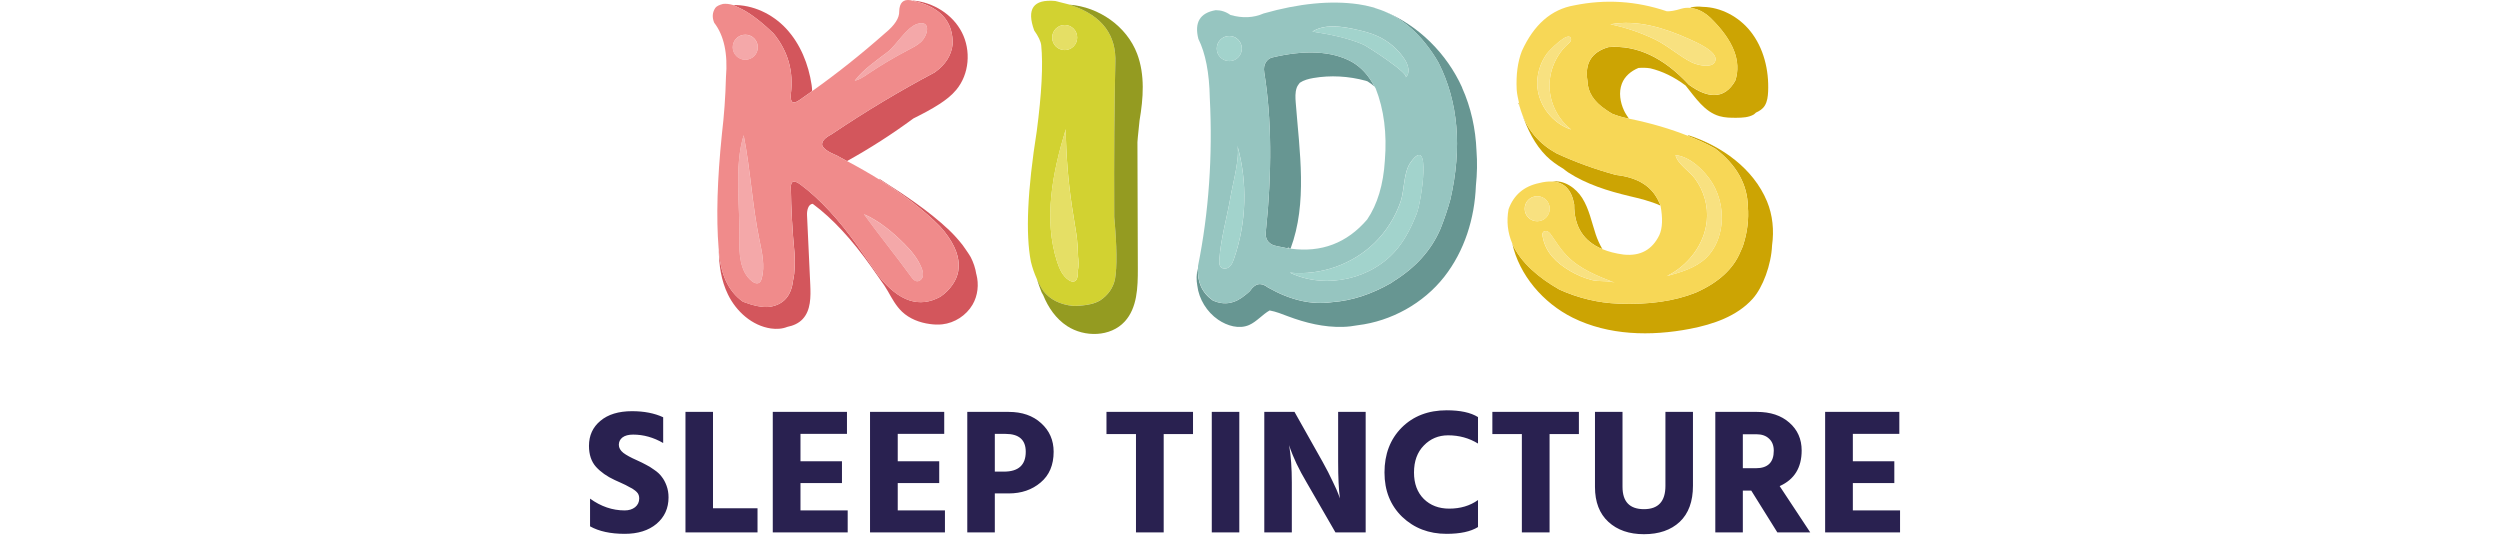 <svg xmlns="http://www.w3.org/2000/svg" fill="none" viewBox="0 0 460 100" height="100" width="460">
<g clip-path="url(#clip0_184_1184)">
<path fill="#292150" d="M123.011 91.515C123.011 93.511 122.277 95.134 120.807 96.384C119.338 97.612 117.386 98.226 114.951 98.226C112.341 98.226 110.214 97.766 108.569 96.845V91.745C110.565 93.193 112.692 93.917 114.951 93.917C115.719 93.917 116.355 93.719 116.859 93.324C117.364 92.908 117.616 92.37 117.616 91.712C117.616 91.493 117.583 91.285 117.517 91.087C117.452 90.89 117.331 90.703 117.155 90.528C116.98 90.353 116.805 90.21 116.629 90.1C116.476 89.969 116.234 89.826 115.905 89.673C115.598 89.497 115.335 89.355 115.116 89.245C114.896 89.135 114.567 88.982 114.129 88.784C113.712 88.587 113.372 88.433 113.109 88.324C111.683 87.666 110.532 86.854 109.655 85.889C108.799 84.924 108.371 83.641 108.371 82.04C108.371 80.132 109.073 78.597 110.477 77.434C111.881 76.25 113.822 75.658 116.3 75.658C118.515 75.658 120.423 76.031 122.024 76.776V81.514C120.248 80.483 118.406 79.967 116.497 79.967C115.642 79.967 114.984 80.143 114.524 80.494C114.085 80.845 113.866 81.294 113.866 81.843C113.866 82.391 114.14 82.885 114.688 83.323C115.236 83.74 116.059 84.189 117.155 84.672C117.835 84.979 118.395 85.253 118.833 85.495C119.294 85.714 119.809 86.032 120.38 86.448C120.972 86.843 121.432 87.271 121.761 87.732C122.112 88.17 122.408 88.719 122.65 89.376C122.891 90.034 123.011 90.747 123.011 91.515ZM139.384 97.963H126.126V75.789H131.192V93.522H139.384V97.963ZM155.975 97.963H142.19V75.789H155.843V79.836H147.289V84.869H154.922V88.883H147.289V93.917H155.975V97.963ZM173.87 97.963H160.085V75.789H173.738V79.836H165.184V84.869H172.817V88.883H165.184V93.917H173.87V97.963ZM185.613 90.791H183.047V97.963H177.98V75.789H185.613C188.069 75.789 190.054 76.48 191.568 77.862C193.103 79.244 193.87 80.998 193.87 83.126C193.87 85.56 193.07 87.447 191.469 88.784C189.89 90.122 187.938 90.791 185.613 90.791ZM185.021 79.836H183.047V86.778H184.725C187.4 86.778 188.738 85.56 188.738 83.126C188.738 80.933 187.499 79.836 185.021 79.836ZM219.514 79.869H214.119V97.963H209.02V79.869H203.591V75.789H219.514V79.869ZM228.033 97.963H222.967V75.789H228.033V97.963ZM237.696 97.963H232.63V75.789H238.19L243.355 84.968C244.079 86.262 244.704 87.479 245.23 88.62C245.778 89.738 246.129 90.528 246.283 90.989L246.546 91.712C246.327 90.089 246.217 87.841 246.217 84.968V75.789H251.283V97.963H245.723L240.427 88.784C239.725 87.6 239.1 86.438 238.552 85.297C238.025 84.135 237.663 83.279 237.466 82.731L237.203 81.909C237.532 83.882 237.696 86.174 237.696 88.784V97.963ZM271.953 96.976C270.615 97.81 268.685 98.226 266.162 98.226C262.916 98.226 260.197 97.184 258.003 95.101C255.832 92.995 254.746 90.276 254.746 86.942C254.746 83.564 255.799 80.812 257.905 78.684C260.032 76.557 262.796 75.493 266.195 75.493C268.696 75.493 270.615 75.91 271.953 76.743V81.612C270.308 80.603 268.476 80.099 266.458 80.099C264.682 80.099 263.191 80.724 261.984 81.974C260.778 83.203 260.175 84.858 260.175 86.942C260.175 88.982 260.778 90.605 261.984 91.811C263.191 92.995 264.748 93.588 266.656 93.588C268.718 93.588 270.483 93.061 271.953 92.008V96.976ZM290.517 79.869H285.121V97.963H280.022V79.869H274.594V75.789H290.517V79.869ZM311.505 89.376C311.505 92.272 310.693 94.487 309.07 96.022C307.447 97.535 305.254 98.292 302.49 98.292C299.771 98.292 297.588 97.535 295.943 96.022C294.298 94.509 293.476 92.37 293.476 89.607V75.789H298.542V89.574C298.542 92.316 299.858 93.686 302.49 93.686C305.122 93.686 306.438 92.261 306.438 89.409V75.789H311.505V89.376ZM323.183 79.902H320.682V86.152H323.084C325.277 86.152 326.374 85.078 326.374 82.928C326.374 81.985 326.089 81.251 325.518 80.724C324.948 80.176 324.17 79.902 323.183 79.902ZM320.682 97.963H315.616V75.789H323.281C325.76 75.789 327.745 76.447 329.236 77.763C330.749 79.079 331.506 80.79 331.506 82.895C331.506 86.054 330.157 88.236 327.459 89.442L333.085 97.963H327.032L322.229 90.265H320.682V97.963ZM349.609 97.963H335.824V75.789H349.477V79.836H340.924V84.869H348.556V88.883H340.924V93.917H349.609V97.963Z"></path>
<path fill="#CCA403" d="M325.131 37.055C322.632 31.029 316.808 26.856 310.595 24.858L310.7 25.044C310.7 25.044 310.652 25.028 310.628 25.02C312.431 25.74 314.138 26.508 315.643 27.373C319.534 30.358 321.524 33.909 321.613 38.026C321.79 40.331 321.524 42.636 320.796 44.942C320.674 45.435 320.423 45.872 320.229 46.341C318.959 49.423 316.29 51.946 312.043 53.831C308.112 55.408 303.364 56.088 297.798 55.869C294.086 55.732 290.47 54.874 286.943 53.289C284.905 52.132 283.222 50.911 281.831 49.625C280.181 48.096 278.967 46.487 278.247 44.772C279.542 50.612 283.926 55.74 289.37 58.45C295.962 61.725 303.744 61.903 310.975 60.504C315.23 59.679 319.598 58.199 322.494 54.971C324.347 52.909 325.916 48.727 326.061 45.128C326.45 42.418 326.175 39.571 325.131 37.055Z"></path>
<path fill="#CCA403" d="M295.453 20.167C295.841 20.426 296.189 20.692 296.642 20.935C297.548 21.299 298.454 21.566 299.352 21.752C299.481 21.776 299.602 21.817 299.732 21.841C299.408 21.356 299.069 20.887 298.826 20.353C298.106 18.808 297.815 16.988 298.421 15.403C298.939 14.036 300.104 13.073 301.463 12.507C302.191 12.442 302.927 12.458 303.655 12.572C305.871 13.105 308.039 14.149 310.15 15.734C311.995 18.023 313.637 20.579 316.379 21.372C317.39 21.663 318.458 21.679 319.509 21.671C320.61 21.663 321.766 21.615 322.713 21.056C322.866 20.968 322.955 20.822 323.093 20.717C323.756 20.426 324.363 20.037 324.743 19.398C325.188 18.646 325.293 17.74 325.334 16.858C325.511 12.911 324.525 8.81 322.057 5.729C319.946 3.092 316.67 1.321 313.321 1.264C312.585 1.183 311.849 1.183 311.121 1.369V1.401C311.121 1.401 311.065 1.45 311.024 1.466C311.065 1.466 311.105 1.482 311.154 1.49C312.343 1.62 313.54 2.194 314.745 3.31C318.951 7.427 320.464 11.269 319.291 14.845C318.28 16.64 316.97 17.497 315.376 17.489C314.033 17.481 312.496 16.867 310.749 15.589C306.09 10.566 301.164 8.26 295.962 8.673C292.84 9.579 291.554 11.658 292.096 14.909C292.136 16.98 293.293 18.727 295.453 20.175V20.167Z"></path>
<path fill="#CCA403" d="M285.585 33.4C287.81 33.505 289.177 34.904 289.654 37.622C289.622 41.666 291.353 44.4 294.847 45.848C294.346 44.99 293.933 44.076 293.618 43.146C292.865 40.881 292.404 38.463 291.134 36.441C289.945 34.548 287.745 33.068 285.585 33.408V33.4Z"></path>
<path fill="#CCA403" d="M279.51 18.985L279.381 18.921C279.454 19.18 279.551 19.438 279.632 19.697C279.575 19.471 279.559 19.22 279.502 18.985H279.51Z"></path>
<path fill="#CCA403" d="M287.648 31.046C287.948 31.264 288.215 31.515 288.522 31.709C291.919 33.909 295.851 35.139 299.79 36.077C301.699 36.53 303.746 37.015 305.533 37.832C305.533 37.8 305.533 37.784 305.533 37.751C305.485 37.606 305.388 37.501 305.339 37.363C305.185 36.975 304.991 36.619 304.781 36.271C303.438 33.998 300.995 32.599 297.323 32.186C293.521 31.151 289.905 29.833 286.467 28.255C283.288 26.524 281.193 24.057 280.053 20.951C281.048 23.815 282.391 26.565 284.51 28.7C285.44 29.63 286.516 30.375 287.648 31.046Z"></path>
<path fill="#D2D231" d="M197.357 56.273C197.972 56.33 198.514 56.241 199.08 56.201C200.302 56.096 201.451 55.845 202.445 55.254C203.173 54.777 203.764 54.203 204.217 53.548C204.662 52.909 204.977 52.189 205.155 51.388C205.56 49.083 205.519 45.265 205.018 39.927C204.969 28.667 205.042 19.236 205.22 11.641C205.455 6.416 202.761 2.881 197.196 0.997C197.05 0.948 196.929 0.891 196.783 0.843C196.573 0.778 196.33 0.73 196.112 0.673C195.748 0.568 195.368 0.479 194.987 0.39C194.704 0.325 194.462 0.236 194.162 0.18C190.134 -0.184 188.848 1.628 190.296 5.607C191.064 6.691 191.493 7.597 191.582 8.317C191.946 11.932 191.671 17.206 190.765 24.122C189.042 35.017 188.686 43.025 189.681 48.136C189.956 49.285 190.328 50.328 190.765 51.307C191.121 52.108 191.517 52.868 191.986 53.564C193.208 55.101 194.995 56.007 197.341 56.273H197.357ZM195.901 4.596C197.18 4.596 198.207 5.631 198.207 6.909C198.207 8.187 197.171 9.215 195.901 9.215C194.631 9.215 193.596 8.179 193.596 6.909C193.596 5.639 194.631 4.596 195.901 4.596ZM196.104 23.75C196.16 28.53 196.54 33.31 197.252 38.034L198.134 43.575C198.272 44.78 198.344 45.993 198.369 47.214C198.474 48.064 198.506 48.962 198.336 49.778C198.328 49.997 198.336 50.215 198.328 50.425C198.296 50.951 198.183 51.582 197.697 51.768C197.366 51.898 196.993 51.752 196.694 51.566C195.546 50.838 194.947 49.503 194.526 48.217C191.962 40.323 193.685 31.701 196.112 23.758L196.104 23.75Z"></path>
<path fill="#F7D756" d="M286.944 53.289C290.47 54.866 294.086 55.732 297.799 55.869C303.364 56.096 308.112 55.416 312.044 53.831C316.29 51.946 318.952 49.423 320.23 46.341C320.424 45.88 320.675 45.435 320.796 44.941C321.516 42.636 321.791 40.331 321.613 38.026C321.524 33.909 319.534 30.358 315.643 27.373C314.139 26.508 312.432 25.739 310.628 25.02C307.449 23.742 303.841 22.666 299.74 21.833C299.611 21.808 299.49 21.768 299.36 21.744C298.454 21.566 297.548 21.291 296.65 20.927C296.197 20.684 295.841 20.417 295.461 20.158C293.31 18.702 292.145 16.963 292.104 14.893C291.562 11.633 292.849 9.554 295.971 8.657C301.172 8.252 306.098 10.557 310.758 15.572C312.513 16.85 314.05 17.465 315.384 17.473C316.978 17.481 318.297 16.624 319.3 14.828C320.472 11.253 318.96 7.411 314.754 3.294C313.548 2.178 312.351 1.595 311.162 1.474C311.122 1.474 311.081 1.458 311.033 1.45C310.483 1.409 309.941 1.433 309.391 1.595C308.218 1.959 307.312 2.113 306.681 2.072C301.075 0.172 295.397 -0.184 289.653 0.989C285.447 1.717 282.236 4.515 280.019 9.401C279.251 11.39 278.935 13.768 279.073 16.519C279.13 17.4 279.34 18.177 279.51 18.977C279.558 19.204 279.574 19.463 279.639 19.689C279.752 20.126 279.906 20.538 280.052 20.951C281.192 24.065 283.287 26.524 286.466 28.255C289.904 29.84 293.52 31.151 297.322 32.186C300.994 32.599 303.437 33.998 304.78 36.271C304.982 36.618 305.184 36.966 305.338 37.363C305.395 37.5 305.492 37.605 305.532 37.751C305.532 37.783 305.532 37.799 305.532 37.832C305.969 40.145 305.904 41.957 305.322 43.251C304.011 45.961 301.819 47.166 298.745 46.842C297.265 46.648 295.971 46.309 294.846 45.847C291.352 44.4 289.621 41.666 289.653 37.621C289.168 34.912 287.809 33.504 285.585 33.399C284.881 33.367 284.088 33.456 283.206 33.682C280.4 34.273 278.523 35.874 277.576 38.495C277.172 40.711 277.407 42.798 278.24 44.772C278.96 46.478 280.173 48.096 281.823 49.625C283.215 50.911 284.889 52.132 286.935 53.289H286.944ZM310.863 7.217C311.971 7.718 316.121 9.482 315.627 11.172C315.174 12.725 312.254 11.949 311.34 11.504C308.962 10.339 306.923 8.406 304.472 7.233C301.876 5.987 299.134 5.057 296.311 4.467C301.245 3.569 306.284 5.146 310.855 7.209L310.863 7.217ZM282.883 16.066C282.673 13.882 283.344 11.641 284.63 9.87C284.937 9.441 288.755 5.389 289.071 7.193C289.128 7.524 288.836 7.807 288.586 8.026C286.329 10.015 285.018 13.04 285.115 16.049C285.212 19.058 286.709 21.994 289.087 23.839C285.754 22.747 283.215 19.56 282.883 16.074V16.066ZM311.882 32.873C310.863 31.49 308.703 30.212 308.29 28.546C310.96 28.781 313.67 31.442 315.02 33.618C316.63 36.222 317.196 39.45 316.565 42.442C316.177 44.286 315.336 46.066 313.993 47.384C312.052 49.293 309.293 50.086 306.665 50.806C310.588 48.913 313.589 45.022 314.042 40.687C314.333 37.937 313.524 35.098 311.882 32.873ZM288.262 47.028C290.632 49.495 293.924 50.798 297.12 52.027C295.979 51.582 294.191 51.865 292.929 51.534C291.506 51.162 290.131 50.587 288.869 49.835C286.353 48.339 284.363 46.462 283.837 43.494C283.797 43.243 283.765 42.96 283.91 42.75C284.096 42.483 284.509 42.458 284.8 42.612C285.091 42.766 285.285 43.041 285.471 43.316C286.345 44.594 287.186 45.912 288.262 47.036V47.028ZM280.537 38.406C280.537 37.128 281.572 36.101 282.842 36.101C284.112 36.101 285.148 37.136 285.148 38.406C285.148 39.676 284.112 40.711 282.842 40.711C281.572 40.711 280.537 39.676 280.537 38.406Z"></path>
<path fill="#D3565C" d="M179.643 50.474C179.481 49.374 179.117 48.29 178.607 47.304C178.373 46.851 177.143 45.12 177.143 45.12C176.375 44.133 175.534 43.195 174.628 42.329C170.761 38.673 166.264 35.769 161.782 32.89L161.823 33.052C166.272 35.818 170.049 38.689 172.994 41.69C173.592 42.345 174.094 42.992 174.539 43.648C175.331 44.804 175.898 45.961 176.189 47.118C176.69 49.115 176.334 50.846 175.275 52.367C174.725 53.16 174.037 53.912 173.066 54.575C169.176 56.743 165.382 55.481 161.669 50.774L157.867 45.346C154.34 40.372 150.814 36.578 147.287 33.95C146.114 33.092 145.523 33.254 145.523 34.427C145.572 38.406 145.798 42.475 146.203 46.632C146.292 48.711 146.227 50.248 146.001 51.243C145.993 51.396 145.936 51.502 145.92 51.647C145.588 54.446 144.172 56.072 141.592 56.46C140.322 56.597 138.696 56.274 136.706 55.513C133.988 53.596 132.516 50.377 132.257 45.88C132.274 48.76 132.694 51.639 133.956 54.211C135.493 57.341 138.397 59.93 141.843 60.439C142.854 60.585 143.922 60.528 144.86 60.148C145.944 59.93 146.963 59.501 147.707 58.692C149.204 57.075 149.188 54.616 149.091 52.407C148.888 48.129 148.694 43.85 148.492 39.571C148.452 38.714 148.719 37.589 149.511 37.5C149.552 37.533 149.584 37.541 149.633 37.573C153.176 40.21 156.719 44.028 160.262 49.018L162.729 52.545C162.939 52.901 163.174 53.241 163.376 53.596C164.128 54.931 164.872 56.306 165.98 57.358C167.356 58.66 169.216 59.372 171.101 59.622C171.853 59.727 172.613 59.76 173.366 59.679C175.655 59.428 177.782 58.045 178.947 56.063C179.926 54.389 180.144 52.327 179.651 50.45L179.643 50.474Z"></path>
<path fill="#D3565C" d="M154.066 28.668C154.203 28.741 154.324 28.814 154.462 28.886C154.947 29.129 155.376 29.388 155.845 29.639C160.084 27.293 164.169 24.672 168.068 21.793C169.702 20.976 171.327 20.143 172.856 19.148C173.997 18.412 175.089 17.57 175.954 16.527C178.357 13.648 178.697 9.296 176.99 5.964C175.283 2.631 171.691 0.399 167.954 0.099V0.14C171.837 0.989 174.175 2.785 174.968 5.511C175.194 6.303 175.323 7.161 175.291 8.107C175.065 10.186 173.956 11.925 171.966 13.332C165.633 16.681 159.299 20.474 152.974 24.729C151.752 25.36 151.186 26.015 151.275 26.694C151.453 27.325 152.383 27.98 154.057 28.66L154.066 28.668Z"></path>
<path fill="#D3565C" d="M142.328 6.15C144.997 9.409 146.057 13.138 145.515 17.344C145.377 18.881 145.895 19.245 147.076 18.428C147.586 18.088 148.095 17.708 148.605 17.352C148.88 17.158 149.155 16.964 149.43 16.77C149.422 16.398 149.398 16.018 149.341 15.654C148.775 11.828 147.27 8.075 144.633 5.244C142.126 2.558 138.526 0.852 134.862 0.925C135.169 1.014 135.533 1.232 135.873 1.378C137.669 2.178 139.788 3.707 142.32 6.15H142.328Z"></path>
<path fill="#679692" d="M252.46 1.288L252.492 1.329C252.783 1.41 253.058 1.515 253.341 1.604C253.042 1.507 252.759 1.377 252.46 1.288Z"></path>
<path fill="#679692" d="M269.043 16.13C266.228 9.886 261.035 4.685 254.717 2.105C257.621 3.326 260.153 5.316 262.313 8.042C263.162 9.118 263.971 10.274 264.707 11.577C268.323 18.767 269.051 27.131 266.875 36.675C266.373 38.487 265.767 40.291 265.047 42.103C263.372 46.017 260.509 49.188 256.537 51.671C256.335 51.801 256.165 51.946 255.955 52.076C252.339 54.154 248.715 55.335 245.099 55.602C241.346 56.144 237.415 55.238 233.297 52.893C232.027 51.898 230.927 52.124 229.973 53.572C229.706 53.855 229.431 54.033 229.156 54.268C227.263 55.869 225.257 56.258 223.121 55.271C221.148 53.855 220.274 51.873 220.412 49.366C220.129 50.41 220.104 51.518 220.307 52.577C220.598 55.02 222.062 57.406 224.133 58.822C225.799 59.962 227.991 60.609 229.843 59.8C231.235 59.185 232.335 57.827 233.613 57.123C234.786 57.333 235.894 57.786 237.01 58.207C240.23 59.42 243.643 60.245 247.081 60.148C248.003 60.124 248.933 60.011 249.848 59.841C255.971 59.097 261.892 55.837 265.734 50.943C269.463 46.187 271.332 40.218 271.567 34.152C271.793 32 271.842 29.832 271.672 27.681C271.51 23.709 270.661 19.77 269.027 16.147L269.043 16.13Z"></path>
<path fill="#679692" d="M232.9 42.774C232.811 43.947 233.305 44.739 234.389 45.152C234.939 45.306 235.464 45.395 235.998 45.5C236.314 45.564 236.637 45.653 236.945 45.702C236.977 45.597 236.993 45.492 237.017 45.386L237.09 45.718C237.22 45.734 237.341 45.734 237.462 45.75C240.609 37.322 239.112 27.915 238.417 18.913C238.344 17.983 238.287 17.028 238.595 16.146C238.716 15.791 238.951 15.524 239.161 15.232C239.889 14.739 240.771 14.513 241.636 14.359C244.831 13.809 248.14 14.003 251.27 14.852C251.384 14.885 251.497 14.925 251.61 14.966C252.063 15.241 252.484 15.556 252.888 15.896C251.861 13.922 250.494 12.377 248.706 11.358C245.042 9.368 240.116 9.118 233.919 10.614C233.466 10.8 233.159 11.083 232.932 11.431C232.617 11.916 232.496 12.539 232.625 13.332C233.984 21.792 234.073 31.604 232.9 42.766V42.774Z"></path>
<path fill="#949B21" d="M196.783 0.851C196.929 0.9 197.058 0.956 197.196 1.005C202.761 2.882 205.455 6.424 205.22 11.649C205.034 19.245 204.969 28.676 205.018 39.935C205.511 45.273 205.56 49.091 205.155 51.396C204.977 52.197 204.662 52.917 204.217 53.556C203.764 54.211 203.174 54.777 202.446 55.263C201.459 55.853 200.302 56.104 199.081 56.209C198.514 56.258 197.972 56.338 197.358 56.282C195.004 56.007 193.216 55.109 192.003 53.572C191.534 52.885 191.145 52.116 190.781 51.316C191.04 52.149 191.331 52.974 191.655 53.782C191.744 53.96 191.857 54.122 191.946 54.3C192.876 56.589 194.292 58.652 196.346 59.994C199.574 62.097 204.338 62.008 206.943 59.169C209.257 56.654 209.37 52.877 209.362 49.463C209.337 41.69 209.313 33.917 209.289 26.144C209.321 25.837 209.329 25.537 209.362 25.23C209.467 24.219 209.58 23.192 209.677 22.165C210.373 18.08 210.696 13.793 209.24 9.919C207.323 4.823 202.171 1.264 196.783 0.859V0.851Z"></path>
<path fill="#96C5C0" d="M223.129 55.255C225.265 56.241 227.271 55.853 229.164 54.252C229.439 54.025 229.714 53.847 229.981 53.556C230.927 52.108 232.035 51.882 233.305 52.877C237.422 55.23 241.354 56.128 245.107 55.586C248.723 55.311 252.339 54.138 255.962 52.06C256.173 51.938 256.343 51.785 256.545 51.655C260.508 49.172 263.372 46.001 265.054 42.087C265.774 40.275 266.389 38.471 266.883 36.659C269.05 27.123 268.331 18.751 264.715 11.56C263.979 10.258 263.17 9.094 262.32 8.026C260.161 5.3 257.629 3.318 254.725 2.089C254.28 1.903 253.819 1.741 253.35 1.595C253.067 1.506 252.792 1.401 252.5 1.32C251.667 1.094 250.818 0.9 249.936 0.779C244.824 0.059 239.016 0.625 232.504 2.477C230.652 3.294 228.614 3.383 226.397 2.752C225.58 2.162 224.674 1.87 223.687 1.87C220.791 2.372 219.732 4.135 220.5 7.16C221.811 9.781 222.514 13.397 222.603 18.015C223.145 28.781 222.417 39.086 220.436 48.946C220.419 49.083 220.444 49.204 220.436 49.342C220.298 51.857 221.172 53.839 223.145 55.246L223.129 55.255ZM260.695 39.248C259.805 41.504 258.729 43.72 257.216 45.621C252.638 51.356 243.95 53.346 237.333 50.167C243.004 50.717 248.868 48.646 252.937 44.667C255.073 42.58 256.699 39.975 257.685 37.161C258.438 35.017 258.203 31.766 259.538 29.889C263.477 24.365 261.52 37.128 260.686 39.248H260.695ZM249.24 5.373C250.713 5.688 252.177 6.052 253.544 6.683C255.518 7.597 257.224 9.061 258.43 10.873C259.117 11.9 259.57 13.429 258.64 14.238C259.408 13.566 251.586 8.519 250.85 8.196C248.003 6.958 244.541 6.279 241.483 5.81C243.732 4.378 246.773 4.839 249.24 5.365V5.373ZM232.933 11.431C233.16 11.091 233.467 10.808 233.92 10.614C240.116 9.126 245.042 9.369 248.707 11.358C250.494 12.377 251.861 13.922 252.889 15.896C252.953 16.025 253.05 16.106 253.115 16.244C254.652 20.134 255.218 24.567 254.814 29.541C254.539 33.974 253.455 37.589 251.554 40.396C247.825 44.739 243.125 46.511 237.463 45.751C237.333 45.734 237.22 45.734 237.091 45.718C237.042 45.718 236.994 45.71 236.945 45.702C236.638 45.654 236.314 45.556 235.999 45.5C235.465 45.395 234.939 45.298 234.389 45.152C233.305 44.748 232.804 43.955 232.901 42.774C234.074 31.604 233.985 21.793 232.626 13.34C232.496 12.547 232.609 11.925 232.933 11.439V11.431ZM227.044 47.627C226.858 48.169 226.64 48.727 226.203 49.099C225.766 49.471 225.046 49.568 224.65 49.156C224.326 48.824 224.318 48.298 224.351 47.829C224.609 43.85 225.782 40.024 226.438 36.109C226.785 34.006 228.233 28.741 227.651 26.686C229.592 33.513 229.382 40.93 227.052 47.627H227.044ZM226.195 6.618C227.473 6.618 228.5 7.654 228.5 8.932C228.5 10.21 227.465 11.237 226.195 11.237C224.925 11.237 223.881 10.202 223.881 8.932C223.881 7.662 224.917 6.618 226.195 6.618Z"></path>
<path fill="#F8E180" d="M285.164 38.406C285.164 37.128 284.129 36.101 282.859 36.101C281.589 36.101 280.554 37.136 280.554 38.406C280.554 39.676 281.589 40.712 282.859 40.712C284.129 40.712 285.164 39.676 285.164 38.406Z"></path>
<path fill="#F8E180" d="M311.349 11.504C312.263 11.949 315.184 12.725 315.637 11.172C316.13 9.474 311.98 7.71 310.872 7.217C306.302 5.154 301.262 3.577 296.328 4.475C299.151 5.057 301.893 5.996 304.49 7.241C306.933 8.414 308.971 10.347 311.358 11.512L311.349 11.504Z"></path>
<path fill="#F8E180" d="M306.673 50.806C309.302 50.086 312.06 49.301 314.002 47.384C315.344 46.066 316.194 44.286 316.574 42.442C317.205 39.449 316.639 36.222 315.029 33.617C313.678 31.433 310.968 28.78 308.299 28.546C308.711 30.212 310.871 31.49 311.89 32.873C313.524 35.09 314.333 37.937 314.05 40.687C313.597 45.022 310.604 48.913 306.673 50.806Z"></path>
<path fill="#F8E180" d="M283.927 42.75C283.781 42.96 283.805 43.243 283.854 43.494C284.38 46.463 286.369 48.339 288.885 49.836C290.147 50.588 291.522 51.162 292.946 51.534C294.208 51.866 295.987 51.583 297.136 52.028C293.949 50.798 290.649 49.496 288.278 47.029C287.203 45.913 286.361 44.594 285.488 43.308C285.302 43.041 285.108 42.758 284.816 42.604C284.525 42.451 284.121 42.475 283.927 42.742V42.75Z"></path>
<path fill="#F8E180" d="M285.116 16.042C285.019 13.033 286.329 10.008 288.586 8.018C288.837 7.792 289.128 7.517 289.071 7.185C288.748 5.381 284.938 9.434 284.63 9.862C283.352 11.634 282.681 13.874 282.883 16.058C283.215 19.552 285.755 22.731 289.087 23.823C286.709 21.979 285.213 19.043 285.116 16.034V16.042Z"></path>
<path fill="#A2D3CC" d="M226.438 36.117C225.783 40.032 224.61 43.858 224.351 47.838C224.319 48.307 224.327 48.825 224.651 49.164C225.047 49.577 225.767 49.48 226.204 49.108C226.641 48.736 226.859 48.177 227.045 47.636C229.375 40.938 229.585 33.513 227.644 26.694C228.226 28.749 226.786 34.014 226.43 36.117H226.438Z"></path>
<path fill="#A2D3CC" d="M226.194 11.245C227.473 11.245 228.5 10.21 228.5 8.94C228.5 7.67 227.464 6.627 226.194 6.627C224.924 6.627 223.881 7.662 223.881 8.94C223.881 10.218 224.916 11.245 226.194 11.245Z"></path>
<path fill="#A2D3CC" d="M252.945 44.667C248.876 48.647 243.004 50.717 237.342 50.167C243.958 53.346 252.646 51.364 257.224 45.621C258.737 43.721 259.813 41.513 260.703 39.248C261.536 37.129 263.493 24.365 259.554 29.889C258.219 31.758 258.454 35.017 257.702 37.161C256.707 39.976 255.089 42.572 252.953 44.667H252.945Z"></path>
<path fill="#A2D3CC" d="M258.648 14.246C259.578 13.437 259.117 11.9 258.437 10.881C257.232 9.077 255.517 7.605 253.551 6.691C252.192 6.06 250.72 5.688 249.248 5.381C246.781 4.855 243.739 4.394 241.491 5.826C244.548 6.287 248.01 6.974 250.858 8.212C251.594 8.535 259.424 13.574 258.648 14.254V14.246Z"></path>
<path fill="#E5DF65" d="M196.687 51.566C196.987 51.752 197.359 51.898 197.69 51.769C198.184 51.583 198.297 50.952 198.321 50.426C198.33 50.208 198.321 49.989 198.33 49.779C198.499 48.962 198.467 48.064 198.362 47.215C198.338 46.002 198.257 44.788 198.127 43.575L197.246 38.034C196.534 33.303 196.154 28.53 196.097 23.75C193.67 31.693 191.947 40.315 194.511 48.21C194.932 49.504 195.531 50.838 196.679 51.558L196.687 51.566Z"></path>
<path fill="#E5DF65" d="M195.902 9.214C197.18 9.214 198.208 8.179 198.208 6.909C198.208 5.639 197.172 4.596 195.902 4.596C194.632 4.596 193.597 5.631 193.597 6.909C193.597 8.187 194.632 9.214 195.902 9.214Z"></path>
<path fill="#F4A8A9" d="M136.829 24.882C135.074 30.48 136.157 37.978 136.036 43.834C135.98 46.681 136.109 49.949 138.325 51.728C138.705 52.035 139.239 52.278 139.66 52.035C139.943 51.874 140.073 51.534 140.162 51.21C140.784 48.905 140.218 46.471 139.733 44.141C138.398 37.775 138.091 31.224 136.829 24.874V24.882Z"></path>
<path fill="#F4A8A9" d="M137.128 11.002C138.406 11.002 139.433 9.967 139.433 8.697C139.433 7.427 138.398 6.392 137.128 6.392C135.858 6.392 134.814 7.427 134.814 8.697C134.814 9.967 135.85 11.002 137.128 11.002Z"></path>
<path fill="#F4A8A9" d="M168.609 51.752C169.143 51.858 169.661 51.397 169.798 50.871C169.928 50.345 169.774 49.787 169.564 49.285C168.884 47.627 167.719 46.212 166.457 44.934C164.338 42.798 161.75 40.631 158.975 39.434C161.75 43.292 164.864 47.085 167.687 50.984C167.93 51.316 168.213 51.68 168.617 51.761L168.609 51.752Z"></path>
<path fill="#F4A8A9" d="M167.072 9.215C167.897 8.786 168.73 8.366 169.425 7.743C170.792 6.505 171.367 3.601 168.778 4.402C166.78 5.017 164.985 8.277 163.294 9.587C161.183 11.221 158.902 12.717 157.284 14.844C158.141 14.666 158.885 14.157 159.613 13.664C162.016 12.046 164.507 10.557 167.08 9.215H167.072Z"></path>
<path fill="#F08B8B" d="M176.181 47.118C175.89 45.961 175.324 44.804 174.531 43.648C174.086 42.992 173.593 42.345 172.986 41.69C170.041 38.689 166.272 35.818 161.815 33.052C159.954 31.895 157.965 30.755 155.837 29.63C155.368 29.38 154.939 29.129 154.454 28.878C154.316 28.805 154.195 28.732 154.058 28.66C152.383 27.98 151.453 27.325 151.275 26.694C151.186 26.015 151.752 25.36 152.974 24.729C159.307 20.482 165.633 16.68 171.967 13.332C173.957 11.933 175.065 10.194 175.291 8.107C175.324 7.152 175.194 6.303 174.968 5.51C174.175 2.784 171.837 0.989 167.955 0.14C167.817 0.107 167.704 0.067 167.558 0.042C166.199 -0.184 165.504 0.495 165.455 2.081C165.504 3.302 164.638 4.637 162.875 6.085C158.312 10.113 153.831 13.655 149.431 16.77C149.156 16.964 148.881 17.158 148.606 17.352C148.096 17.708 147.578 18.088 147.077 18.428C145.904 19.245 145.378 18.881 145.516 17.344C146.058 13.138 144.998 9.409 142.329 6.149C139.797 3.707 137.677 2.178 135.882 1.377C135.542 1.223 135.178 1.013 134.87 0.924C134.199 0.722 133.584 0.657 133.034 0.722C132.306 0.908 131.837 1.151 131.611 1.466C131.069 2.283 131.004 3.189 131.408 4.176C133.22 6.529 133.94 9.87 133.576 14.213C133.487 17.789 133.236 21.267 132.832 24.656C131.975 33.019 131.764 40.032 132.225 45.686C132.225 45.759 132.25 45.815 132.25 45.888C132.508 50.385 133.989 53.605 136.699 55.522C138.688 56.29 140.314 56.605 141.584 56.468C144.165 56.08 145.58 54.446 145.912 51.655C145.928 51.51 145.977 51.396 145.993 51.251C146.219 50.256 146.284 48.719 146.195 46.64C145.791 42.483 145.564 38.414 145.516 34.435C145.516 33.262 146.106 33.1 147.279 33.958C150.806 36.578 154.333 40.38 157.859 45.354L161.661 50.782C165.366 55.481 169.168 56.751 173.059 54.583C174.029 53.92 174.717 53.168 175.267 52.375C176.327 50.854 176.683 49.115 176.181 47.126V47.118ZM163.295 9.587C164.986 8.277 166.782 5.025 168.78 4.402C171.368 3.601 170.794 6.505 169.427 7.743C168.739 8.366 167.898 8.786 167.073 9.215C164.509 10.557 162.009 12.046 159.607 13.664C158.879 14.157 158.134 14.666 157.277 14.844C158.895 12.717 161.176 11.221 163.287 9.587H163.295ZM134.822 8.689C134.822 7.411 135.857 6.384 137.135 6.384C138.413 6.384 139.441 7.419 139.441 8.689C139.441 9.959 138.405 10.994 137.135 10.994C135.865 10.994 134.822 9.959 134.822 8.689ZM140.169 51.21C140.08 51.526 139.95 51.865 139.667 52.035C139.247 52.278 138.713 52.035 138.333 51.728C136.116 49.949 135.987 46.673 136.043 43.834C136.165 37.977 135.073 30.48 136.836 24.882C138.098 31.232 138.413 37.775 139.74 44.149C140.225 46.487 140.792 48.921 140.169 51.218V51.21ZM169.799 50.854C169.669 51.38 169.144 51.849 168.61 51.736C168.205 51.655 167.922 51.291 167.679 50.96C164.856 47.069 161.75 43.267 158.968 39.409C161.75 40.606 164.331 42.774 166.45 44.909C167.712 46.179 168.885 47.595 169.556 49.261C169.758 49.763 169.92 50.321 169.791 50.846L169.799 50.854Z"></path>
</g>
<defs>
<clipPath id="clip0_184_1184">
<rect fill="white" height="100" width="459.016"></rect>
</clipPath>
</defs>
</svg>
